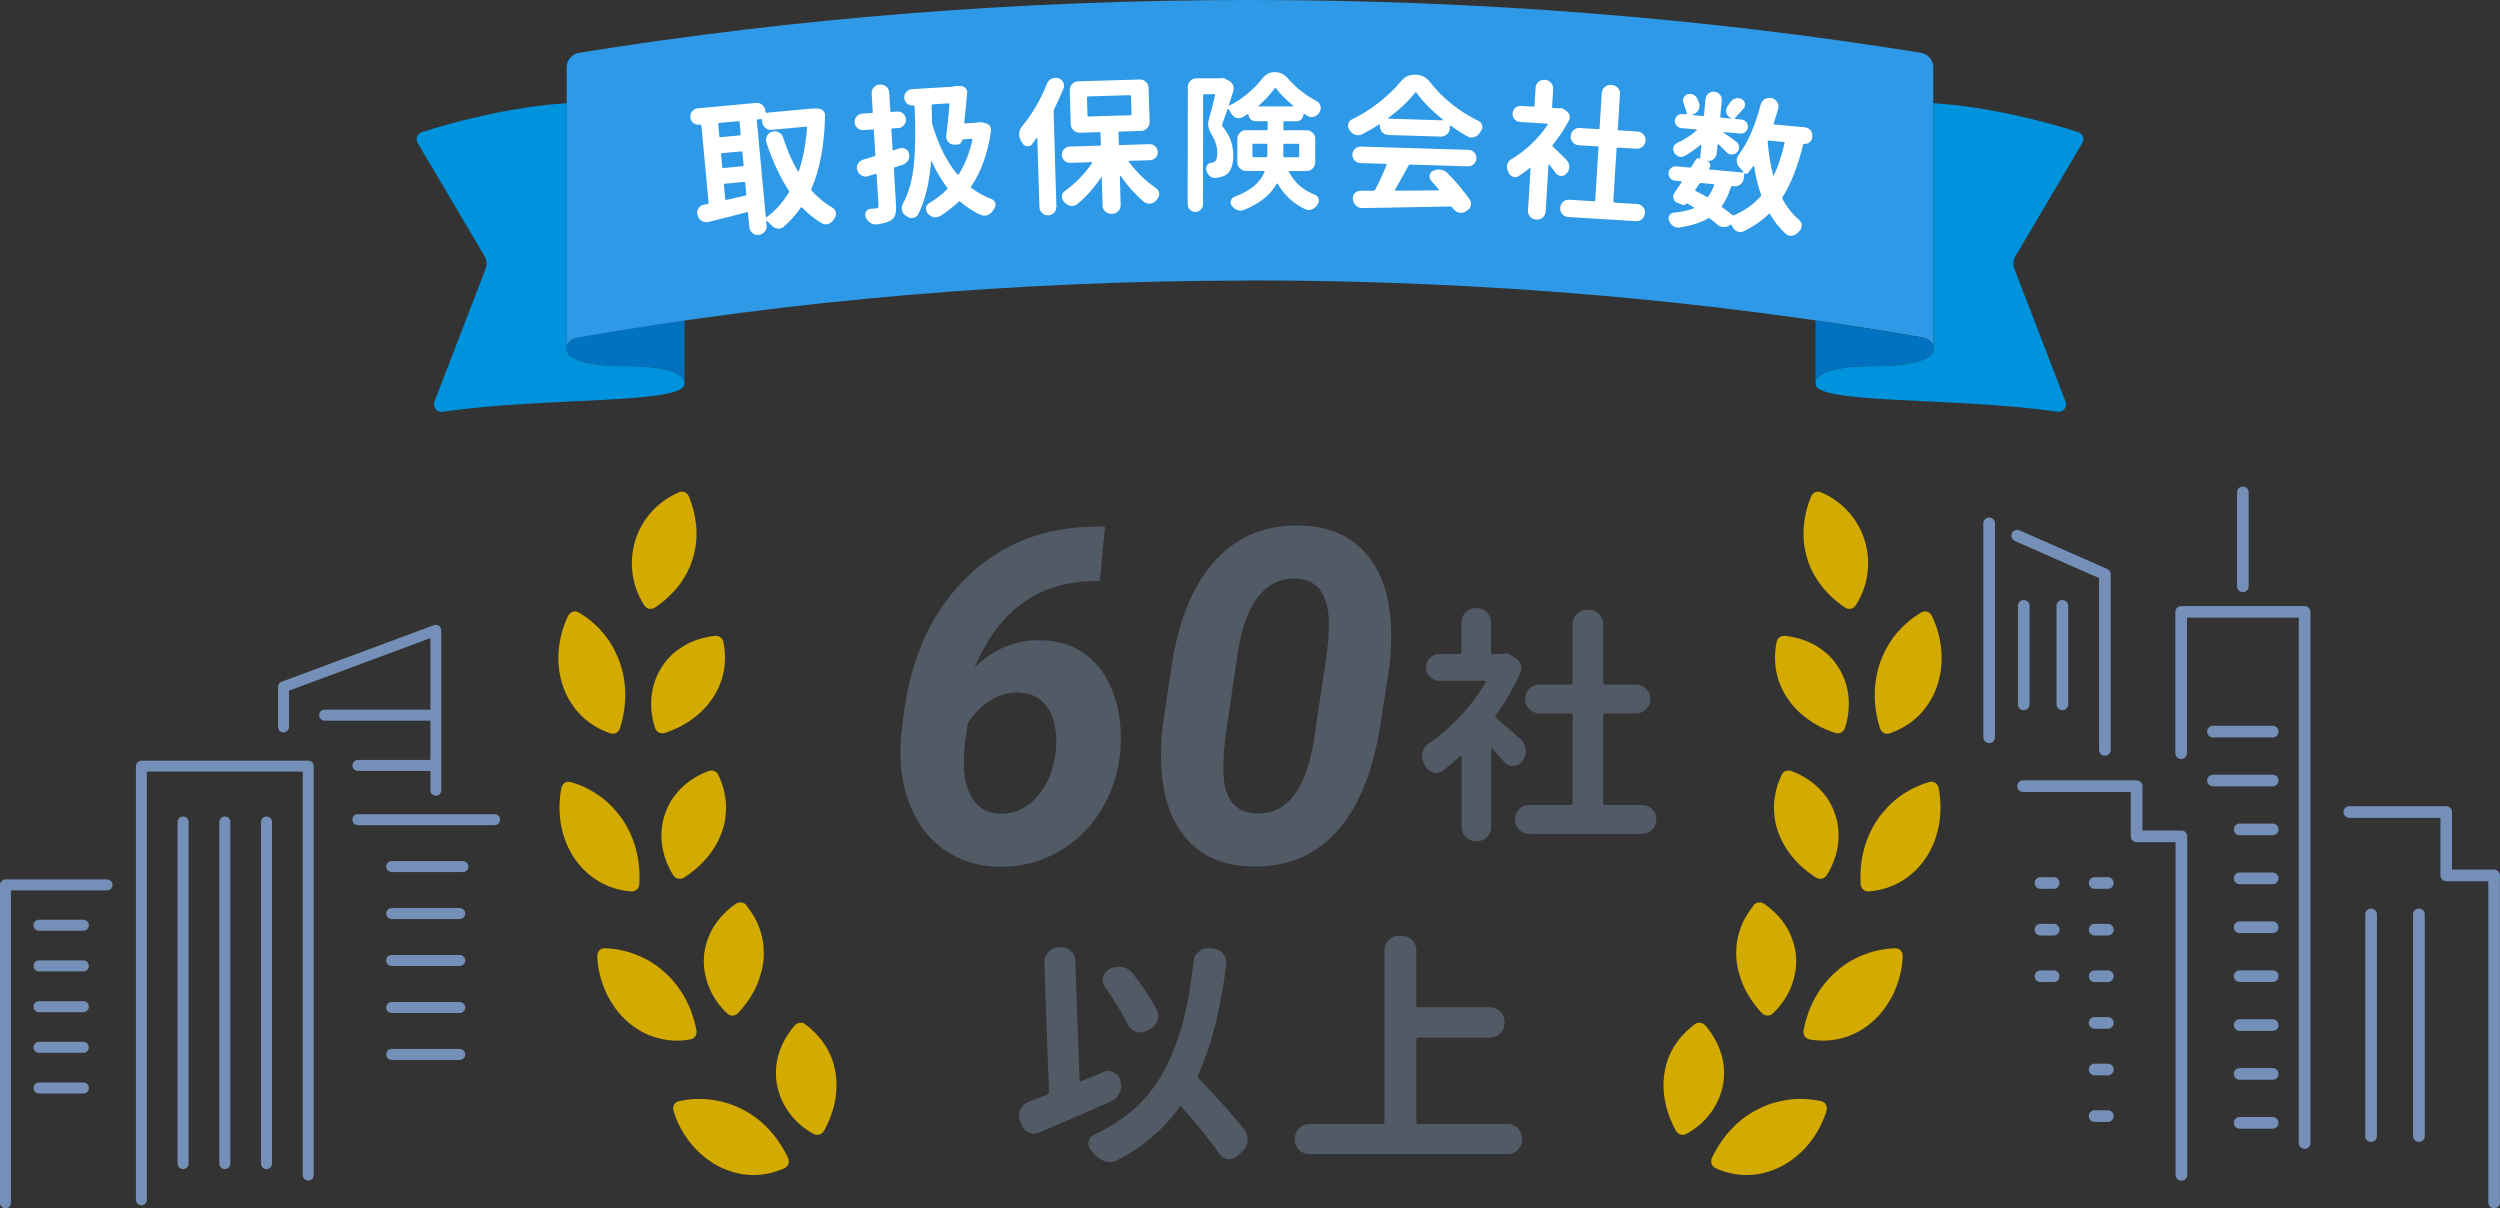 <?xml version="1.0" encoding="UTF-8"?><svg id="merit" xmlns="http://www.w3.org/2000/svg" width="300" height="145" viewBox="0 0 300 145"><rect x="0" y="0" width="300" height="145" fill="#333333" stroke="none"/><defs><style>.cls-1{fill:#0072bf;}.cls-2{fill:#fff;}.cls-3{fill:#2e99e6;}.cls-4{fill:#0093dd;}.cls-5{fill:#7590b8;}.cls-6{fill:#525a66;}.cls-7{fill:#d3aa00;}</style></defs><g><g><path class="cls-1" d="m82.14,45.81v-7.36c-4.24.61-8.43,1.28-12.58,2,0,0-.02,0-.03,0,0,0,0,0-.01,0-.86.14-1.51.48-1.51,1.36,0,0-.65,2.12,7.07,2.12,6.06,0,6.96,1.31,7.07,1.87Z"/><path class="cls-4" d="m82.14,45.81c-.11-.56-1.01-1.87-7.07-1.87-7.71,0-7.07-2.12-7.07-2.12V12.39c-6.26.36-13.25,2.13-17.39,3.47-.54.18-.78.81-.49,1.3l8.02,13.57c.28.47.32,1.04.13,1.55l-6.14,15.93c-.25.64.29,1.3.96,1.2,12.26-1.79,29.04-.87,29.04-3.35,0,0,.03-.1,0-.25Z"/><path class="cls-3" d="m150,33.65c28.03,0,55.06,2.38,80.44,6.8,0,0,.02,0,.03,0,0,0,0,0,.01,0,.86.14,1.51.48,1.51,1.35V8.09c0-.88-.64-1.62-1.5-1.76C204.6,2.16,177.56,0,150,0s-54.6,2.16-80.5,6.33c-.86.14-1.5.88-1.5,1.76v33.73c0-.87.65-1.21,1.51-1.35,0,0,0,0,.01,0,0,0,.02,0,.03,0,25.39-4.42,52.41-6.8,80.44-6.8Z"/><path class="cls-1" d="m217.86,45.81v-7.36c4.24.61,8.43,1.28,12.58,2,0,0,.02,0,.03,0,0,0,0,0,.01,0,.86.14,1.51.48,1.51,1.36,0,0,.65,2.12-7.07,2.12-6.06,0-6.96,1.31-7.07,1.87Z"/><path class="cls-4" d="m217.86,45.81c.11-.56,1.01-1.87,7.07-1.87,7.71,0,7.07-2.12,7.07-2.12V12.39c6.26.36,13.25,2.13,17.39,3.47.54.18.78.81.49,1.3l-8.02,13.57c-.28.47-.32,1.04-.13,1.55l6.14,15.93c.25.64-.29,1.3-.96,1.2-12.26-1.79-29.04-.87-29.04-3.35,0,0-.03-.1,0-.25Z"/></g><g><path class="cls-2" d="m96.88,13.07c.62-.06,1.09-.07,1.43-.03.2.04.37.14.5.29.12.13.19.28.2.44,0,.04,0,.07,0,.11-.08,3.5-.62,6.43-1.64,8.78-.04.09-.03.16.04.23.76.84,1.59,1.51,2.48,2.03.22.13.37.33.42.58,0,.03,0,.07,0,.1.02.21-.03.4-.16.58-.04.07-.08.14-.12.21-.17.24-.39.4-.66.48-.07.03-.14.05-.21.05-.19.02-.37-.03-.56-.14-.85-.5-1.63-1.12-2.34-1.87-.06-.06-.12-.06-.16.01-.59.84-1.28,1.61-2.06,2.29-.15.13-.33.21-.53.23-.07,0-.14,0-.21-.02-.29-.03-.53-.16-.72-.37-.2-.22-.38-.41-.56-.57-.03,0-.04-.01-.06,0-.02,0-.02.02-.02.05l.05.53c.03.29-.05.55-.24.76-.19.22-.42.34-.71.37-.29.03-.54-.05-.75-.23-.22-.18-.34-.42-.37-.71l-.16-1.7c0-.09-.06-.12-.15-.09-1.28.34-2.8.74-4.59,1.18l-.18.02c-.21.02-.41-.03-.61-.14-.25-.14-.41-.35-.5-.62l-.03-.1c-.02-.07-.03-.13-.04-.19-.02-.2.02-.39.12-.58.15-.24.37-.39.63-.45.17-.03.34-.06.49-.1.09-.02.13-.07.13-.15l-.86-9.26c0-.08-.06-.12-.15-.11h-.11c-.27.03-.51-.04-.72-.21-.21-.17-.33-.4-.35-.67-.03-.27.05-.52.22-.73.18-.21.4-.33.67-.35l6.98-.65c.29-.03.55.05.76.24.22.19.34.42.37.7v.11c.02.09.07.14.16.13l4.87-.45Zm-8.13,1.58c0-.08-.06-.12-.15-.11l-2.28.21c-.09,0-.14.05-.13.14l.13,1.44c0,.09.06.14.15.13l2.28-.21c.09,0,.14-.06.13-.15l-.13-1.44Zm-2.09,3.72c-.09,0-.14.05-.13.14l.14,1.52c0,.09.06.14.15.13l2.28-.21c.09,0,.14-.06.13-.15l-.14-1.52c0-.08-.06-.12-.15-.11l-2.28.21Zm.34,3.68c-.09,0-.14.06-.13.15l.16,1.7c0,.08.06.11.15.09.17-.04.52-.12,1.04-.24s.93-.21,1.2-.27c.09-.02.13-.08.13-.17l-.12-1.35c0-.09-.06-.14-.15-.13l-2.28.21Zm3.93-7.72c-.08,0-.12.05-.11.13l1.07,11.53s.02.04.04.06c.03.02.05.02.07,0,1.04-.74,1.92-1.73,2.66-2.95.05-.08.05-.15,0-.23-1.03-1.54-1.92-3.46-2.69-5.77-.02-.08-.03-.16-.04-.24-.02-.19.02-.37.11-.54.13-.26.33-.43.61-.52h.02c.08-.02.15-.03.22-.04.2-.02.38.02.56.12.26.13.43.33.52.61.49,1.53,1.08,2.88,1.77,4.06.01.02.04.03.06.03.03,0,.05-.02.06-.04.53-1.61.86-3.36.98-5.23.02-.08-.02-.12-.12-.11l-4.13.38c-.28.03-.53-.05-.75-.24-.22-.19-.35-.42-.38-.7l-.02-.24c0-.08-.05-.12-.13-.11l-.37.03Z"/><path class="cls-2" d="m107.98,17.8c.07-.03.14-.04.22-.05.16,0,.33.03.48.13.23.13.37.32.41.59.01.05.02.09.03.14.01.22-.04.44-.15.64-.14.24-.35.41-.62.51-.34.12-.67.22-.98.32-.08.03-.12.09-.11.18l.26,4.25c.03.54,0,.95-.09,1.25-.09.29-.28.53-.56.71-.38.22-.94.37-1.7.46-.01,0-.03,0-.05,0-.26.02-.5-.06-.73-.22-.23-.17-.41-.4-.52-.69-.03-.07-.04-.14-.05-.23,0-.14.03-.28.12-.41.13-.21.31-.32.54-.33h.02c.19-.01.4-.02.63-.04.12,0,.2-.04.24-.08.04-.05.06-.14.05-.27l-.23-3.72s-.02-.05-.05-.07c-.03-.02-.06-.03-.08-.01l-.88.28c-.08.03-.17.05-.26.05-.18.01-.35-.03-.52-.13-.25-.12-.42-.33-.51-.6l-.02-.03c-.03-.08-.04-.16-.05-.24-.01-.19.03-.37.13-.54.14-.24.34-.4.6-.48.45-.13.91-.27,1.38-.42.08-.03.12-.08.11-.17l-.18-2.93c0-.08-.05-.12-.15-.11l-1.11.07c-.27.02-.51-.07-.71-.25-.21-.18-.32-.41-.33-.68-.02-.27.06-.51.25-.72s.41-.32.68-.33l1.11-.07c.09,0,.14-.05.13-.13l-.13-2.19c-.02-.29.07-.54.25-.75.19-.21.43-.33.72-.34h.04c.28-.02.53.07.75.25s.33.43.35.72l.13,2.19c0,.08.05.12.13.12l.7-.04c.27-.02.51.07.71.25.21.18.31.41.33.68.02.27-.07.51-.25.72-.18.2-.41.32-.68.33l-.7.04c-.08,0-.12.05-.12.13l.15,2.4c0,.08.05.11.13.1.22-.07.47-.15.74-.24Zm9.34-3.1c.08-.02.16-.03.24-.03.13,0,.26,0,.39.03l.36.1c.2.05.36.15.48.32.08.12.12.26.13.4,0,.05,0,.1,0,.16-.37,2.66-1.16,4.9-2.38,6.7-.04.07-.03.14.05.19.73.54,1.52.98,2.39,1.32.23.08.38.24.45.48.01.06.02.12.03.17,0,.16-.03.32-.13.47-.05.09-.11.18-.18.27-.16.26-.38.43-.65.53-.1.04-.21.07-.31.07-.16,0-.33-.02-.5-.09-.9-.41-1.73-.95-2.47-1.59-.06-.06-.13-.05-.19.01-.67.64-1.41,1.21-2.22,1.72-.16.09-.32.14-.48.15-.1,0-.21,0-.32-.03-.27-.07-.51-.22-.71-.45-.1-.13-.16-.28-.18-.44-.02-.16,0-.31.07-.44.07-.14.18-.25.32-.35.78-.45,1.5-1,2.15-1.66.05-.06.06-.13,0-.19-.73-.95-1.35-2.02-1.87-3.2,0-.01,0-.02-.03-.02-.02,0-.03.01-.02.04-.22,2.62-.73,4.74-1.55,6.36-.13.24-.32.39-.59.44-.05.01-.09.02-.14.03-.22.01-.43-.05-.61-.19-.06-.03-.12-.07-.18-.11-.23-.15-.38-.36-.43-.64-.02-.06-.03-.12-.03-.19-.01-.2.03-.4.14-.59.7-1.29,1.14-2.88,1.32-4.77.18-1.89.21-4.19.08-6.89,0-.09-.05-.14-.15-.13h-.05c-.27.02-.51-.06-.71-.24s-.31-.41-.33-.68c-.02-.27.07-.51.25-.71.18-.2.41-.31.68-.33l4.84-.29s.05,0,.07-.02c.13-.04.26-.07.4-.08.07,0,.14,0,.21,0l.42.03c.2.02.37.11.51.25.1.13.16.28.17.43,0,.04,0,.07,0,.1-.08,1.01-.2,2.2-.35,3.56-.02.1.02.14.11.13l1.4-.09s.06,0,.09-.02Zm-3.39-2.17c0-.09-.03-.14-.11-.13l-1.89.12c-.09,0-.14.06-.13.15.02.49.04,1.16.05,2,0,.08,0,.17.03.26.75,2.51,1.75,4.51,3.01,6,.03.02.05.03.09.03.04,0,.06-.01.07-.04.76-1.22,1.3-2.6,1.63-4.13,0-.04-.01-.07-.03-.09-.02-.03-.05-.04-.08-.04l-1.02.06s-.07.03-.08.08c-.03.17-.1.3-.22.41-.12.11-.27.15-.43.14h-.41c-.27-.03-.49-.14-.65-.34-.13-.16-.2-.33-.21-.52,0-.06,0-.12,0-.18.17-1.42.3-2.68.39-3.77Z"/><path class="cls-2" d="m125.62,10.07c.11-.27.29-.48.54-.61.16-.08.32-.12.47-.12.11,0,.22.01.34.04h.02c.27.09.47.25.6.49.06.14.1.27.1.4,0,.12-.02.24-.08.37-.36.9-.74,1.74-1.14,2.51-.03.07-.05.15-.04.25l.34,11.39c0,.28-.08.52-.28.73-.19.21-.43.31-.71.32-.28,0-.53-.08-.73-.28s-.31-.43-.32-.71l-.25-8.26s-.01-.04-.04-.04c-.02,0-.04,0-.05.01-.2.28-.39.53-.56.76-.13.16-.3.24-.48.24-.04,0-.08,0-.12-.01-.24-.03-.42-.15-.54-.37-.06-.12-.13-.24-.21-.36-.11-.21-.17-.43-.18-.66,0-.06,0-.12,0-.18.03-.31.14-.57.33-.8,1.23-1.48,2.23-3.18,2.99-5.1Zm13.01,7.48c.19.19.29.41.3.68s-.08.5-.26.69-.41.3-.68.31l-2.49.07s-.06.01-.07.04c0,.02,0,.05.02.07.92,1.24,2,2.29,3.26,3.16.21.15.34.35.39.6,0,.04,0,.06,0,.09,0,.22-.06.42-.21.59-.04.06-.09.12-.13.18-.19.22-.42.35-.69.41-.06,0-.11,0-.16,0-.21,0-.41-.06-.6-.19-1.04-.86-1.99-1.92-2.86-3.17-.01-.01-.03-.01-.04,0-.02,0-.03.02-.03.03l.1,3.48c0,.29-.09.54-.29.75-.2.21-.44.31-.72.32h-.09c-.28.01-.53-.08-.74-.27-.21-.19-.32-.44-.33-.73l-.1-3.37s0-.04-.03-.04c-.02,0-.03,0-.04.01-.84,1.28-1.8,2.36-2.88,3.25-.18.13-.38.2-.57.21-.06,0-.12,0-.19-.01-.27-.04-.51-.17-.71-.38-.04-.05-.08-.09-.13-.14-.15-.16-.22-.34-.23-.56,0-.04,0-.07.01-.11.02-.26.13-.46.35-.61,1.27-.91,2.36-2.02,3.26-3.35.02-.02.03-.05,0-.07-.02-.02-.04-.03-.06-.03l-2.58.08c-.27,0-.5-.08-.69-.27s-.29-.41-.3-.68c0-.26.08-.49.26-.69.18-.2.41-.3.68-.31l3.6-.11c.09,0,.14-.05.14-.13l-.04-1.37c0-.08-.05-.12-.14-.12l-2.36.07c-.28,0-.53-.09-.74-.29-.21-.2-.32-.44-.33-.72l-.12-4.09c0-.29.09-.54.29-.75.2-.21.44-.31.72-.32l7.38-.22c.28,0,.53.08.74.28.21.19.32.44.33.73l.12,4.09c0,.28-.09.53-.29.74s-.44.32-.72.33l-2.6.08c-.08,0-.12.04-.12.13l.04,1.37c0,.08.04.12.13.12l3.55-.11c.27,0,.5.08.69.27Zm-8.07-5.97c-.08,0-.12.05-.12.14l.06,2.14c0,.08.04.12.13.12l5.03-.15c.08,0,.12-.04.12-.13l-.06-2.14c0-.09-.05-.14-.13-.14l-5.03.15Z"/><path class="cls-2" d="m157.82,19.49c0,.28-.1.52-.3.73s-.45.31-.74.31h-2.06s-.04,0-.06.03-.02.05,0,.07c.41.73.86,1.3,1.37,1.72.5.42,1.1.77,1.79,1.04.22.09.36.26.42.49.01.07.02.13.02.19,0,.16-.05.31-.14.44-.02.04-.04.06-.05.09-.18.26-.39.43-.65.53-.13.05-.25.07-.37.07-.14,0-.28-.03-.42-.09-1.43-.68-2.53-1.7-3.3-3.05-.01-.02-.03-.04-.06-.04s-.06.01-.08.04c-.76,1.36-2.08,2.4-3.94,3.14-.13.05-.26.07-.39.07-.13,0-.26-.02-.4-.07-.26-.11-.47-.28-.65-.51-.09-.13-.14-.26-.14-.4,0-.07.01-.14.04-.21.06-.22.2-.38.42-.46,1.9-.71,3.1-1.71,3.61-2.98,0-.03,0-.06,0-.09-.02-.02-.04-.04-.06-.04h-2.16c-.29,0-.54-.11-.74-.31-.2-.21-.3-.45-.3-.73v-2.81c0-.28.1-.52.3-.73.2-.2.45-.31.74-.31h2.46c.09,0,.14-.04.14-.12v-.84c0-.08-.04-.12-.14-.12h-1.34c-.22,0-.42-.08-.58-.25s-.25-.36-.24-.58c0-.01,0-.02-.03-.04s-.03-.01-.04,0c-.21.13-.42.26-.62.39-.15.08-.31.12-.47.12-.09,0-.19-.01-.3-.04-.26-.09-.46-.26-.6-.51-.12-.2-.23-.38-.35-.55-.01-.02-.03-.04-.05-.04s-.04.02-.05.05c-.29.83-.51,1.44-.65,1.83-.04.08-.02.16.04.23.87,1.07,1.3,2.23,1.29,3.5,0,1.15-.28,1.92-.83,2.3-.27.19-.62.31-1.04.37-.08.01-.16.02-.25.02-.04.01-.06.02-.09.02-.22,0-.43-.08-.62-.25-.2-.19-.33-.42-.4-.7-.01-.07-.02-.13-.02-.19,0-.14.04-.27.12-.4.13-.18.3-.27.53-.3.15-.02.27-.06.37-.12.21-.15.32-.49.32-1.02,0-.76-.23-1.51-.7-2.25-.27-.43-.4-.86-.4-1.27,0-.19.03-.38.09-.56.19-.66.44-1.62.74-2.88.02-.08,0-.12-.09-.12h-1.2c-.09,0-.14.04-.14.14l-.02,13.06c0,.26-.09.48-.27.66-.18.18-.4.27-.65.27s-.47-.09-.65-.27c-.18-.18-.27-.4-.27-.66l.02-14.06c0-.29.1-.54.3-.74s.45-.3.74-.3h2.9s.05,0,.07-.01c.18-.05.35-.02.51.07l.47.26c.21.13.36.31.44.53.04.12.07.24.07.37,0,.11-.01.21-.04.3-.15.47-.33,1.02-.53,1.67-.01.02,0,.04,0,.06s.04.02.06,0c.74-.35,1.46-.81,2.15-1.39.69-.58,1.29-1.18,1.78-1.82.41-.53.92-.79,1.53-.79s1.13.25,1.56.76c1.01,1.15,2.15,2.05,3.44,2.71.23.12.39.31.46.56.04.09.05.19.05.28,0,.15-.05.3-.14.44-.01.04-.02.06-.04.09-.14.26-.35.43-.62.51-.11.04-.21.05-.3.05-.16,0-.33-.05-.49-.14-.13-.08-.26-.16-.4-.25-.01-.01-.03-.01-.05,0-.03,0-.04.02-.04.04,0,.23-.08.43-.24.6-.16.16-.36.25-.59.25h-1.44c-.09,0-.14.04-.14.12v.84c0,.08.04.12.14.12h2.64c.29,0,.54.11.74.31.2.21.3.45.3.73v2.81Zm-7.53-.75c0,.08.05.12.14.12h1.49c.09,0,.14-.04.14-.12.01-.08.02-.2.02-.35v-1c0-.09-.04-.14-.14-.14h-1.51c-.09,0-.14.04-.14.14v1.35Zm.73-6.06s-.03.04-.02.06.02.03.04.03h4.1s.04,0,.04-.02,0-.04,0-.06c-.85-.7-1.54-1.41-2.07-2.11-.01-.02-.04-.04-.07-.04s-.06.01-.07.04c-.5.71-1.15,1.42-1.94,2.11Zm4.88,4.72c0-.09-.05-.14-.14-.14h-1.62c-.09,0-.14.04-.14.14v1.05s0,.3,0,.3c0,.08.05.12.14.12h1.62c.09,0,.14-.04.14-.12v-1.35Z"/><path class="cls-2" d="m166.59,16.19c-.28,0-.52-.12-.72-.32-.2-.21-.29-.45-.29-.75v-.14s0-.04-.03-.05-.05-.01-.07,0c-.64.43-1.33.82-2.04,1.19-.17.08-.33.11-.5.11-.09,0-.19-.02-.3-.06-.28-.09-.5-.26-.65-.49-.02-.04-.04-.08-.07-.12-.11-.16-.17-.32-.16-.5,0-.06.01-.12.04-.19.05-.26.2-.44.44-.55,1.14-.55,2.23-1.23,3.26-2.05,1.03-.81,1.9-1.65,2.61-2.51.46-.55,1.02-.81,1.66-.79h.16c.67.02,1.22.31,1.66.86.77,1,1.66,1.9,2.68,2.7,1.02.81,2.08,1.47,3.19,2,.22.1.35.27.4.52.02.07.03.14.03.21,0,.16-.06.31-.17.45-.06.09-.12.18-.18.28-.17.24-.4.4-.68.47-.11.03-.21.05-.32.04-.16,0-.33-.06-.49-.16-.68-.38-1.33-.8-1.95-1.26-.02-.02-.05-.03-.07-.01-.02.02-.04.04-.04.06v.25c-.02.29-.13.54-.34.73s-.46.28-.74.28l-6.34-.19Zm-3.34,3.38c-.27,0-.5-.11-.69-.31s-.28-.44-.27-.71c0-.27.11-.51.31-.69s.43-.28.7-.27l12.91.39c.27,0,.5.11.69.31s.28.44.27.71c0,.28-.11.51-.31.69s-.43.28-.7.27l-6.94-.21c-.09,0-.16.04-.2.12-.38.72-.93,1.68-1.62,2.9-.02.02-.03.05-.01.07.02.02.04.04.08.04,1.17,0,2.89-.01,5.15-.04.02,0,.04-.01.05-.03.01-.02,0-.05-.02-.07-.29-.36-.59-.7-.9-1.03-.14-.16-.2-.33-.2-.53,0-.05,0-.09,0-.12.04-.26.18-.44.4-.55l.05-.02c.23-.11.46-.16.69-.15.07,0,.13.01.19.02.32.04.58.18.8.39,1.05,1.06,1.93,2.12,2.66,3.16.12.17.18.35.18.55,0,.07,0,.14-.02.21-.08.27-.24.47-.49.62l-.21.13c-.17.09-.35.13-.53.12-.08,0-.17-.02-.26-.04-.27-.08-.48-.24-.64-.48-.02-.04-.05-.08-.08-.13-.06-.07-.12-.11-.21-.11-1.55.03-5.07.1-10.57.19-.02,0-.05,0-.07,0-.27,0-.51-.1-.71-.29-.22-.19-.34-.44-.37-.73l-.02-.04s0-.09,0-.14c0-.22.08-.42.23-.59.2-.21.43-.3.7-.29h1.55c.09-.01.16-.05.2-.12.52-1,.98-2,1.36-2.98.01-.02.01-.05,0-.08-.02-.03-.04-.04-.08-.05l-3.06-.09Zm3.35-5.42s-.02.03-.01.05c0,.02.02.04.04.04l6.48.2s.04-.01.04-.03c0-.02,0-.04,0-.05-1.36-1.1-2.42-2.18-3.19-3.25-.04-.06-.09-.06-.14.01-.82,1.04-1.89,2.05-3.22,3.03Z"/><path class="cls-2" d="m187.99,19.21c.2.21.31.47.32.76,0,.05,0,.09,0,.12-.01.25-.11.47-.27.67l-.06.07c-.17.2-.38.29-.65.28h-.02c-.25-.02-.45-.12-.6-.32-.26-.34-.53-.69-.8-1.04-.02-.02-.04-.03-.06-.02-.02.01-.03.03-.03.05l-.34,5.6c-.02.29-.14.53-.35.72s-.46.27-.75.25h-.05c-.29-.02-.53-.14-.72-.35-.19-.21-.27-.46-.25-.75l.31-5.04s0-.04-.03-.05c-.02-.01-.05,0-.07.01-.44.36-.89.68-1.34.97-.15.1-.3.14-.45.13-.08,0-.16-.03-.24-.07-.25-.1-.43-.27-.53-.53-.02-.06-.04-.12-.08-.18-.07-.17-.1-.34-.09-.52,0-.08.02-.17.05-.28.09-.26.25-.47.5-.6.83-.49,1.62-1.09,2.38-1.81.76-.72,1.41-1.49,1.96-2.33.03-.02.03-.04.01-.07-.02-.02-.04-.04-.06-.04l-3.26-.2c-.27-.02-.49-.12-.67-.32-.18-.2-.26-.43-.24-.7.02-.27.12-.49.32-.67.2-.18.43-.26.7-.24l1.46.09c.09,0,.14-.03.15-.11l.13-2.14c.02-.29.13-.53.34-.72.21-.19.46-.27.75-.25h.05c.28.02.52.13.71.35.19.21.28.46.26.76l-.13,2.14c0,.08.03.13.12.13l.63.04s.06,0,.09,0c.07-.02.14-.03.2-.02.15,0,.29.07.43.17l.29.21c.17.13.28.29.34.48.02.1.02.18.02.27,0,.1-.04.21-.09.33-.55,1.05-1.2,2.03-1.96,2.96-.05.07-.04.13.02.19.46.43,1.01.97,1.66,1.62Zm5.65,4.96c0,.09.04.14.13.15l2.65.16c.29.02.53.13.72.34.19.21.27.46.25.75-.02.29-.13.53-.34.72-.21.19-.46.27-.76.25l-8.09-.5c-.29-.02-.53-.13-.72-.34-.19-.21-.27-.46-.25-.76.02-.29.13-.53.34-.72.21-.19.46-.27.75-.25l2.98.18c.08,0,.13-.04.13-.13l.39-6.32c0-.08-.03-.13-.12-.13l-2.25-.14c-.29-.02-.53-.14-.72-.35-.19-.22-.27-.47-.25-.75s.13-.52.34-.71c.21-.19.46-.28.76-.26l2.24.14c.08,0,.13-.03.13-.12l.26-4.21c.02-.29.13-.53.35-.72s.46-.27.75-.25h.12c.29.03.53.14.72.35.19.21.27.46.25.75l-.26,4.21c0,.08.04.13.13.13l2.23.14c.28.02.52.13.71.35s.28.47.26.75-.13.52-.35.71c-.22.19-.47.28-.75.26l-2.23-.14c-.09,0-.14.03-.15.11l-.39,6.32Z"/><path class="cls-2" d="m217.48,16.45c-.02.25-.13.45-.32.61s-.41.23-.65.2c-.07,0-.11.02-.13.09-.63,2.6-1.46,4.7-2.47,6.28-.05.08-.06.15-.02.23.55,1.02,1.22,1.86,2.01,2.53.2.17.3.39.31.65,0,.04.01.08,0,.12-.02.2-.11.38-.26.54-.06.06-.13.13-.21.21-.2.22-.43.34-.71.38-.07,0-.14,0-.21,0-.2-.02-.37-.09-.53-.23-.74-.67-1.37-1.46-1.88-2.36-.05-.08-.11-.08-.16-.01-.87.83-1.87,1.52-3.02,2.08-.16.07-.32.09-.48.08-.09,0-.19-.04-.29-.08-.25-.11-.44-.29-.57-.55-.04-.07-.07-.14-.1-.2-.04-.09-.1-.1-.17-.03-.22.18-.47.27-.77.26-.02,0-.05,0-.07,0-.27-.03-.5-.12-.7-.29-.27-.25-.57-.49-.89-.74-.06-.05-.13-.06-.21-.02-.87.51-2.03.88-3.47,1.11-.08,0-.17,0-.25,0-.17-.02-.34-.08-.49-.19-.22-.16-.38-.38-.49-.65-.04-.11-.05-.22-.04-.33.01-.11.04-.21.09-.29.05-.08.12-.16.21-.22.09-.06.19-.1.31-.11.95-.09,1.74-.26,2.38-.52.03,0,.04-.03.04-.06,0-.03,0-.05-.03-.06-.24-.16-.51-.32-.8-.48-.03-.01-.06-.01-.07.01-.11.14-.23.21-.37.2-.05,0-.1-.02-.15-.05l-.58-.23c-.24-.09-.39-.26-.45-.5-.03-.1-.04-.19-.03-.29.01-.14.06-.27.14-.38.26-.39.55-.81.86-1.28.01-.02.01-.05,0-.08-.01-.03-.03-.05-.06-.05l-.72-.07c-.23-.02-.43-.12-.58-.3s-.22-.39-.2-.63c.02-.24.12-.44.31-.59.18-.15.39-.22.63-.2l1.61.15c.08,0,.15-.03.2-.1.02-.03.08-.15.2-.34.12-.19.21-.34.26-.44.11-.17.25-.24.41-.23.04,0,.07.01.12.03.03.02.05,0,.05-.03l.14-1.54s0-.04-.03-.06c-.02-.01-.04-.02-.07,0-.62.51-1.26.95-1.92,1.32-.16.09-.32.13-.49.11-.07,0-.14-.02-.22-.06-.24-.09-.42-.25-.55-.48-.08-.15-.11-.3-.1-.47,0-.06.02-.12.03-.17.08-.23.22-.39.43-.49.87-.39,1.67-.9,2.38-1.53.01-.01.01-.03,0-.05,0-.02-.03-.04-.05-.04l-1.82-.17c-.23-.02-.42-.12-.57-.3s-.21-.38-.19-.62.12-.42.3-.57c.18-.15.38-.21.62-.19l.38.04s.07,0,.09-.04c.03-.03.04-.06.03-.09-.07-.35-.21-.77-.4-1.25-.05-.12-.06-.24-.05-.36,0-.08.03-.17.08-.26.09-.2.24-.34.46-.42.12-.04.25-.05.39-.03.09,0,.19.04.29.08.23.09.39.25.48.47.09.18.17.37.23.57.05.13.06.27.05.4-.01.13-.05.27-.12.4-.14.25-.36.42-.65.52l-.09.03s-.02,0-.01.03.01.03.02.03l1.24.12c.09,0,.14-.03.15-.13l.18-1.91c.03-.27.14-.49.34-.66.2-.17.44-.24.72-.22.27.03.5.14.67.34.17.2.24.44.22.71l-.18,1.91c0,.09.03.14.13.15l1.15.11s.02,0,.02-.02c0-.02,0-.03-.01-.03l-.1-.06c-.25-.14-.4-.34-.46-.61-.03-.11-.03-.21-.03-.3.02-.15.07-.3.17-.44.11-.15.22-.32.33-.48.14-.23.34-.39.61-.46.12-.05.25-.07.38-.05.13.01.25.05.36.1.22.12.36.29.41.53.02.08.02.16.01.23-.01.15-.08.29-.2.42-.38.42-.71.79-1,1.11-.01.02-.02.05,0,.07s.03.04.05.04l.73.07c.23.02.42.12.57.3s.21.38.19.62c-.02.23-.12.42-.3.57-.18.15-.38.21-.62.19l-1.98-.18s-.02,0-.03.02,0,.03,0,.04c.52.35,1.04.72,1.54,1.1.21.15.32.35.33.6,0,.06,0,.11,0,.16-.02.19-.09.35-.22.49-.17.18-.38.28-.63.28-.03,0-.07,0-.1,0-.21-.02-.39-.11-.54-.26-.29-.3-.61-.62-.97-.97-.02-.01-.04-.02-.07,0-.03,0-.04.03-.04.05l-.1,1.03c-.03.28-.15.51-.36.69-.22.18-.46.26-.75.23h-.04s-.02,0-.02,0,0,0,.02.01c.16.05.27.16.34.32.07.17.05.33-.04.48l-.08.13s-.02.03,0,.05c0,.02.03.04.05.04l4.03.37s.04,0,.06-.03c.01-.02.02-.04,0-.05-.16-.18-.33-.37-.51-.56-.19-.21-.29-.45-.3-.73,0-.06,0-.11,0-.16.02-.22.1-.42.23-.6,1.07-1.41,1.95-3.41,2.64-6.02.07-.28.23-.49.46-.65.21-.12.43-.17.65-.15h.14s.1.04.1.04c.28.06.49.22.64.47.11.19.16.39.14.6,0,.06-.02.12-.03.17-.16.59-.34,1.18-.54,1.77-.03.08,0,.12.08.13l3.66.34c.27.02.49.14.67.35.17.21.25.45.22.72v.1Zm-13.36,5.52c-.08,0-.15.03-.21.1l-.45.68c-.05.08-.04.14.04.18.52.26.95.49,1.3.69.08.05.14.04.18-.04.28-.39.52-.83.71-1.33.02-.03.02-.07,0-.1-.01-.03-.04-.05-.07-.05l-1.49-.14Zm5.12-.56c-.03.29-.15.53-.38.71-.22.18-.47.26-.75.23l-.25-.02c-.08,0-.13.03-.15.13-.28.89-.64,1.64-1.07,2.23-.05.07-.05.13.02.18.5.35.9.66,1.2.92.07.05.13.07.21.04,1.29-.55,2.36-1.31,3.21-2.26.05-.07.07-.14.04-.23-.36-.99-.63-2.12-.83-3.4,0-.02,0-.04-.03-.04-.02,0-.04,0-.05.01-.19.28-.41.56-.66.86-.05.07-.12.1-.2.1-.08,0-.15-.03-.2-.1,0-.01-.02-.02-.03-.01,0,0,0,.01,0,.03l-.06.63Zm4.91-4.24c.02-.08-.02-.12-.11-.13l-1.79-.17c-.09,0-.14.03-.13.11.12,1.48.34,2.83.66,4.05,0,.02.02.04.04.04.02,0,.03,0,.05-.03.52-1.11.94-2.4,1.28-3.87Z"/></g></g><g><path class="cls-6" d="m132.59,63.18l-.6,6.54-1.5.03c-6.25.33-10.76,3.77-13.54,10.34,2.28-2.24,4.95-3.33,8.01-3.25,2.15.04,3.97.64,5.46,1.8,1.49,1.17,2.57,2.76,3.27,4.79s.94,4.26.74,6.7c-.22,2.61-1,4.99-2.34,7.15s-3.09,3.84-5.26,5.03-4.51,1.76-7.03,1.71c-2.61-.07-4.84-.81-6.71-2.2s-3.23-3.3-4.09-5.73c-.86-2.42-1.14-5.07-.85-7.93l.3-2.46c.86-6.85,3.37-12.32,7.53-16.39s9.36-6.11,15.57-6.11h1.04Zm-10.25,19.93c-1.33-.04-2.53.29-3.58.99s-1.93,1.58-2.62,2.66l-.36,2.47c-.09.82-.13,1.72-.11,2.68.04,1.72.43,3.1,1.18,4.14s1.8,1.57,3.17,1.59c1.35.05,2.58-.38,3.69-1.31,1.11-.93,1.93-2.18,2.46-3.75.53-1.57.7-3.17.52-4.79-.16-1.42-.62-2.55-1.38-3.38s-1.75-1.26-2.97-1.27Z"/><path class="cls-6" d="m150.2,103.97c-3.45-.07-6.11-1.24-7.98-3.5-1.88-2.26-2.84-5.41-2.9-9.46-.02-1.35.05-2.7.22-4.05l1.12-7.46c.89-5.43,2.65-9.55,5.28-12.36,2.62-2.81,5.99-4.17,10.09-4.07,3.45.07,6.11,1.24,8,3.49,1.89,2.25,2.86,5.39,2.91,9.42.02,1.37-.05,2.73-.22,4.07l-1.15,7.41c-.91,5.47-2.67,9.61-5.26,12.43s-5.96,4.18-10.1,4.09Zm9.27-28.91c0-3.62-1.28-5.49-3.83-5.62-3.68-.16-6.03,2.64-7.03,8.41l-1.37,9.22c-.29,1.93-.44,3.53-.44,4.8-.09,3.69,1.18,5.6,3.8,5.73,3.7.24,6.05-2.65,7.05-8.65l1.45-9.72c.24-1.58.36-2.97.36-4.18Z"/><path class="cls-6" d="m182.48,88.69c.35.33.56.74.62,1.23v.21c0,.41-.13.79-.38,1.14l-.09.12c-.25.35-.61.53-1.05.53h-.03c-.41,0-.75-.16-1.03-.47-.47-.55-.95-1.09-1.44-1.64-.04-.04-.07-.05-.1-.03-.03.02-.04.05-.04.09v9.35c0,.49-.17.9-.51,1.23-.34.33-.75.5-1.21.5h-.09c-.49,0-.9-.17-1.23-.5-.33-.33-.5-.74-.5-1.23v-8.41s-.02-.07-.06-.09c-.04-.02-.08,0-.12.03-.7.64-1.42,1.23-2.14,1.76-.23.18-.48.26-.73.26-.14,0-.27-.03-.41-.09-.43-.14-.74-.41-.94-.82-.04-.1-.09-.19-.15-.29-.14-.27-.21-.56-.21-.85,0-.14.02-.29.06-.47.12-.45.37-.8.76-1.05,1.33-.9,2.59-1.98,3.78-3.25,1.19-1.27,2.2-2.63,3.02-4.07.04-.04.04-.08.01-.12-.03-.04-.06-.06-.1-.06h-5.45c-.45,0-.83-.16-1.14-.47-.31-.31-.47-.69-.47-1.14s.16-.83.47-1.14c.31-.31.69-.47,1.14-.47h2.43c.16,0,.23-.07.23-.21v-3.57c0-.49.17-.9.5-1.23.33-.33.74-.5,1.23-.5h.09c.47,0,.87.17,1.21.5.34.33.51.74.51,1.23v3.57c0,.14.07.21.21.21h1.2c.12-.04.22-.06.32-.06.25,0,.5.08.73.23l.5.32c.29.2.5.45.62.76.04.16.06.3.06.44,0,.18-.04.36-.12.56-.8,1.8-1.79,3.51-2.96,5.13-.08.12-.06.22.06.32.8.66,1.78,1.5,2.93,2.52Zm9.9,7.68c0,.16.08.23.23.23h4.42c.49,0,.9.17,1.23.5.33.33.5.74.5,1.23s-.17.9-.5,1.23c-.33.33-.74.5-1.23.5h-13.51c-.49,0-.9-.17-1.23-.5-.33-.33-.5-.74-.5-1.23s.17-.9.5-1.23c.33-.33.74-.5,1.23-.5h4.98c.14,0,.21-.08.21-.23v-10.55c0-.14-.07-.21-.21-.21h-3.75c-.49,0-.9-.17-1.23-.51-.33-.34-.5-.75-.5-1.22s.17-.87.5-1.22c.33-.34.74-.51,1.23-.51h3.75c.14,0,.21-.07.21-.21v-7.03c0-.49.17-.9.51-1.23.34-.33.75-.5,1.22-.5h.21c.49,0,.9.17,1.23.5.33.33.5.74.5,1.23v7.03c0,.14.08.21.23.21h3.72c.47,0,.87.17,1.21.51.34.34.51.75.51,1.22s-.17.87-.51,1.22c-.34.34-.75.51-1.21.51h-3.72c-.16,0-.23.07-.23.21v10.55Z"/><path class="cls-6" d="m132.46,128.63c.18-.08.36-.12.56-.12.23,0,.46.06.67.18.39.2.64.52.76.97l.03.15c.04.16.06.31.06.47,0,.33-.08.64-.23.94-.21.45-.56.77-1.03.97-2.68,1.19-5.55,2.43-8.61,3.72-.2.08-.4.12-.62.12s-.43-.05-.64-.15c-.43-.2-.71-.52-.85-.97l-.18-.5c-.06-.2-.09-.38-.09-.56,0-.27.07-.54.21-.79.21-.43.55-.72,1-.88.74-.27,1.46-.55,2.17-.82.14-.06.21-.16.21-.29l-.56-15.59c0-.47.16-.88.48-1.23s.72-.54,1.19-.56l.26-.03h.09c.45,0,.84.16,1.17.47.35.33.53.73.53,1.2l.5,14.3s.02.07.06.1.09.03.15.01c.94-.39,1.85-.76,2.72-1.11Zm16.88,6.91c.25.35.38.73.38,1.14v.21c-.04.49-.24.91-.62,1.26l-.59.56c-.27.25-.59.38-.94.38h-.18c-.45-.06-.8-.27-1.05-.64-1.02-1.45-2.52-3.31-4.51-5.6-.1-.12-.2-.12-.29,0-1.88,2.64-4.36,4.76-7.44,6.36-.29.16-.6.23-.91.23-.16,0-.31-.02-.47-.06-.49-.12-.91-.37-1.26-.76-.16-.2-.33-.39-.53-.59-.21-.23-.32-.5-.32-.79,0-.08,0-.16.03-.23.08-.41.29-.69.64-.85,1.95-.9,3.63-1.99,5.02-3.27s2.55-2.8,3.47-4.56,1.65-3.67,2.2-5.74c.55-2.07.97-4.48,1.26-7.24.06-.49.27-.88.64-1.17.31-.27.67-.41,1.08-.41h.18l.47.06c.49.04.88.24,1.17.62.25.31.38.65.38,1.03v.23c-.68,5.49-1.82,9.93-3.4,13.33-.06.14-.04.25.06.35,1.11,1.15,2.14,2.25,3.08,3.3s1.75,2,2.43,2.86Zm-10.55-14.44c.14.27.21.54.21.79,0,.18-.03.36-.09.56-.16.45-.45.79-.88,1.03l-.47.23c-.23.12-.47.18-.7.18-.2,0-.38-.03-.56-.09-.43-.16-.75-.44-.97-.85-.72-1.46-1.63-2.96-2.72-4.48-.2-.27-.29-.56-.29-.85,0-.12.02-.23.06-.35.1-.43.34-.75.73-.97l.15-.06c.31-.16.64-.23,1-.23.14,0,.28.01.44.03.51.12.92.37,1.23.76,1.09,1.41,2.05,2.84,2.87,4.31Z"/><path class="cls-6" d="m169.97,134.67c0,.14.07.21.21.21h10.75c.47,0,.87.17,1.21.51s.51.75.51,1.22v.15c0,.47-.17.87-.51,1.22s-.75.51-1.21.51h-23.82c-.47,0-.88-.17-1.22-.51s-.51-.75-.51-1.22v-.15c0-.47.17-.87.51-1.22s.75-.51,1.22-.51h8.79c.16,0,.23-.07.23-.21v-20.65c0-.47.17-.87.5-1.22.33-.34.74-.51,1.23-.51h.38c.47,0,.87.17,1.21.51.34.34.51.75.51,1.22v6.62c0,.16.07.23.21.23h8.64c.49,0,.9.17,1.23.5.33.33.5.74.5,1.23v.18c0,.47-.17.87-.5,1.22-.33.34-.74.51-1.23.51h-8.64c-.14,0-.21.07-.21.21v9.96Z"/></g><g><path class="cls-7" d="m81.45,59.08c-2.6,1.13-4.46,3.29-5.23,5.81-.75,2.52-.46,5.35,1.09,7.75.29.45.84.56,1.29.26.59-.39,1.12-.81,1.59-1.26.48-.45.92-.92,1.3-1.42.19-.25.36-.5.52-.76.16-.26.32-.52.46-.79.28-.53.5-1.09.67-1.66.7-2.28.59-4.81-.47-7.43-.21-.5-.73-.72-1.22-.5Z"/><g><path class="cls-7" d="m68.14,73.96c-1.35,2.9-1.47,6.05-.5,8.61.22.64.54,1.25.91,1.81.36.56.78,1.08,1.25,1.54.95.93,2.12,1.63,3.44,2.08.5.17,1.01-.11,1.17-.64.87-2.8.8-5.49-.04-7.9-.44-1.21-1.05-2.34-1.88-3.36-.84-1.02-1.85-1.91-3.07-2.62-.46-.27-1.01-.06-1.28.48Z"/><path class="cls-7" d="m86.81,77.04c.49,2.48.01,4.7-1.19,6.59-.32.47-.65.92-1.05,1.35-.4.43-.84.82-1.34,1.19-.98.74-2.12,1.35-3.45,1.78-.5.16-1.01-.09-1.17-.59-.87-2.65-.5-5.35.84-7.37.64-1.02,1.56-1.86,2.62-2.49,1.05-.63,2.31-1.03,3.68-1.19.52-.06.98.26,1.06.73Z"/></g><g><path class="cls-7" d="m67.35,94.63c-.58,3.14.07,6.21,1.64,8.45,1.56,2.26,3.95,3.68,6.76,3.89.53.04.95-.35.97-.91.17-2.93-.57-5.52-1.97-7.65-.35-.53-.77-1.03-1.21-1.5-.44-.47-.92-.9-1.45-1.29-.53-.39-1.1-.74-1.71-1.04-.6-.3-1.24-.55-1.92-.74-.52-.15-1,.19-1.12.79Z"/><path class="cls-7" d="m86.2,92.98c.26.57.49,1.14.63,1.71.07.28.13.57.17.85.05.28.09.56.11.84.04.56,0,1.12-.06,1.67-.06.55-.19,1.09-.37,1.63-.71,2.13-2.27,4.15-4.6,5.63-.45.28-1,.16-1.29-.28-1.48-2.36-1.79-5.07-.99-7.36.2-.57.44-1.12.77-1.63.33-.51.71-.99,1.15-1.43.44-.44.92-.83,1.47-1.18.55-.35,1.15-.65,1.8-.89.49-.19,1.01,0,1.21.44Z"/></g><g><path class="cls-7" d="m71.67,114.82c.07,1.6.51,3.09,1.12,4.43.33.66.71,1.28,1.13,1.85.21.28.43.56.67.81.24.25.49.49.75.72.52.45,1.07.84,1.65,1.16.58.32,1.21.57,1.85.75,1.28.36,2.61.44,4.01.19.53-.1.82-.57.72-1.12-.57-2.88-1.89-5.22-3.81-6.93-.94-.86-2.03-1.56-3.26-2.05-1.2-.5-2.53-.8-3.94-.84-.54-.01-.92.43-.88,1.03Z"/><path class="cls-7" d="m89.54,108.62c.78.99,1.38,2,1.7,3.08.18.53.3,1.07.36,1.62.03.28.04.55.05.83.01.28,0,.55-.01.83-.04.56-.14,1.12-.29,1.69-.15.57-.34,1.12-.59,1.68-.5,1.11-1.25,2.22-2.19,3.22-.36.38-.94.41-1.31.04-2.03-1.91-2.96-4.48-2.78-6.88.1-1.21.49-2.38,1.11-3.44.65-1.07,1.55-2.02,2.68-2.81.43-.3.98-.24,1.29.13Z"/></g><g><path class="cls-7" d="m80.84,133.36c.95,3.07,3.06,5.41,5.49,6.65.62.3,1.25.54,1.9.71.32.08.65.15.97.2.33.04.66.07,1,.08,1.33.03,2.66-.24,3.93-.81.48-.22.66-.77.43-1.27-1.28-2.63-3.12-4.59-5.41-5.76-.56-.3-1.15-.55-1.77-.75-.62-.19-1.25-.34-1.9-.43-1.29-.19-2.66-.14-4.04.17-.53.12-.78.64-.6,1.22Z"/><path class="cls-7" d="m96.62,122.91c2.01,1.51,3.23,3.42,3.61,5.65.1.55.15,1.12.15,1.7,0,.29-.02.59-.05.89-.02.29-.06.59-.12.89-.21,1.2-.65,2.44-1.33,3.66-.26.46-.8.62-1.26.36-2.46-1.33-3.98-3.61-4.4-5.98-.1-.6-.13-1.21-.09-1.81.03-.6.13-1.2.32-1.8.36-1.19.99-2.33,1.88-3.38.34-.4.89-.48,1.28-.2Z"/></g></g><g><path class="cls-7" d="m218.55,59.08c2.6,1.13,4.46,3.29,5.23,5.81.75,2.52.46,5.35-1.09,7.75-.29.45-.84.56-1.29.26-.59-.39-1.12-.81-1.59-1.26-.48-.45-.92-.92-1.3-1.42-.19-.25-.36-.5-.52-.76-.16-.26-.32-.52-.46-.79-.28-.53-.5-1.09-.67-1.66-.7-2.28-.59-4.81.47-7.43.21-.5.73-.72,1.22-.5Z"/><g><path class="cls-7" d="m231.86,73.96c1.35,2.9,1.47,6.05.5,8.61-.22.64-.54,1.25-.91,1.81-.36.56-.78,1.08-1.25,1.54-.95.93-2.12,1.63-3.44,2.08-.5.17-1.01-.11-1.17-.64-.87-2.8-.8-5.49.04-7.9.44-1.21,1.05-2.34,1.88-3.36.84-1.02,1.85-1.91,3.07-2.62.46-.27,1.01-.06,1.28.48Z"/><path class="cls-7" d="m213.19,77.04c-.49,2.48-.01,4.7,1.19,6.59.32.47.65.92,1.05,1.35.4.43.84.82,1.34,1.19.98.74,2.12,1.35,3.45,1.78.5.16,1.01-.09,1.17-.59.87-2.65.5-5.35-.84-7.37-.64-1.02-1.56-1.86-2.62-2.49-1.05-.63-2.31-1.03-3.68-1.19-.52-.06-.98.26-1.06.73Z"/></g><g><path class="cls-7" d="m232.65,94.63c.58,3.14-.07,6.21-1.64,8.45-1.56,2.26-3.95,3.68-6.76,3.89-.53.04-.95-.35-.97-.91-.17-2.93.57-5.52,1.97-7.65.35-.53.77-1.03,1.21-1.5.44-.47.92-.9,1.45-1.29.53-.39,1.1-.74,1.71-1.04.6-.3,1.24-.55,1.92-.74.52-.15,1,.19,1.12.79Z"/><path class="cls-7" d="m213.8,92.98c-.26.57-.49,1.14-.63,1.71-.07.28-.13.57-.17.85-.05.28-.09.56-.11.84-.04.56,0,1.12.06,1.67.06.55.19,1.09.37,1.63.71,2.13,2.27,4.15,4.6,5.63.45.28,1,.16,1.29-.28,1.48-2.36,1.79-5.07.99-7.36-.2-.57-.44-1.12-.77-1.63-.33-.51-.71-.99-1.15-1.43-.44-.44-.92-.83-1.47-1.18-.55-.35-1.15-.65-1.8-.89-.49-.19-1.01,0-1.21.44Z"/></g><g><path class="cls-7" d="m228.33,114.82c-.07,1.6-.51,3.09-1.12,4.43-.33.66-.71,1.28-1.13,1.85-.21.28-.43.56-.67.81-.24.25-.49.49-.75.72-.52.45-1.07.84-1.65,1.16-.58.32-1.21.57-1.85.75-1.28.36-2.61.44-4.01.19-.53-.1-.82-.57-.72-1.12.57-2.88,1.89-5.22,3.81-6.93.94-.86,2.03-1.56,3.26-2.05,1.2-.5,2.53-.8,3.94-.84.54-.01.92.43.88,1.03Z"/><path class="cls-7" d="m210.46,108.62c-.78.99-1.38,2-1.7,3.08-.18.53-.3,1.07-.36,1.62-.03.28-.04.55-.05.83-.01.28,0,.55.01.83.04.56.14,1.12.29,1.69.15.57.34,1.12.59,1.68.5,1.11,1.25,2.22,2.19,3.22.36.38.94.41,1.31.04,2.03-1.91,2.96-4.48,2.78-6.88-.1-1.21-.49-2.38-1.11-3.44-.65-1.07-1.55-2.02-2.68-2.81-.43-.3-.98-.24-1.29.13Z"/></g><g><path class="cls-7" d="m219.16,133.36c-.95,3.07-3.06,5.41-5.49,6.65-.62.3-1.25.54-1.9.71-.32.08-.65.15-.97.2-.33.04-.66.07-1,.08-1.33.03-2.66-.24-3.93-.81-.48-.22-.66-.77-.43-1.27,1.28-2.63,3.12-4.59,5.41-5.76.56-.3,1.15-.55,1.77-.75.62-.19,1.25-.34,1.9-.43,1.29-.19,2.66-.14,4.04.17.53.12.78.64.6,1.22Z"/><path class="cls-7" d="m203.38,122.91c-2.01,1.51-3.23,3.42-3.61,5.65-.1.55-.15,1.12-.15,1.7,0,.29.02.59.05.89.02.29.06.59.12.89.21,1.2.65,2.44,1.33,3.66.26.46.8.62,1.26.36,2.46-1.33,3.98-3.61,4.4-5.98.1-.6.13-1.21.09-1.81-.03-.6-.13-1.2-.32-1.8-.36-1.19-.99-2.33-1.88-3.38-.34-.4-.89-.48-1.28-.2Z"/></g></g><g><path class="cls-5" d="m252.59,90.69c-.39,0-.7-.31-.7-.7v-20.62l-10.11-4.45c-.35-.16-.51-.57-.36-.92.16-.35.57-.51.92-.36l10.53,4.64c.25.11.42.36.42.64v21.07c0,.39-.31.7-.7.7Z"/><path class="cls-5" d="m238.7,89.17c-.39,0-.7-.31-.7-.7v-25.67c0-.39.31-.7.7-.7s.7.31.7.7v25.67c0,.39-.31.7-.7.7Z"/><g><path class="cls-5" d="m242.85,85.22c-.39,0-.7-.31-.7-.7v-11.82c0-.39.31-.7.7-.7s.7.31.7.7v11.82c0,.39-.31.7-.7.7Z"/><path class="cls-5" d="m247.48,85.22c-.39,0-.7-.31-.7-.7v-11.82c0-.39.31-.7.7-.7s.7.31.7.7v11.82c0,.39-.31.7-.7.7Z"/></g><g><path class="cls-5" d="m16.97,144.63c-.36,0-.66-.29-.66-.66v-52.03c0-.36.29-.66.66-.66h20.02c.36,0,.66.29.66.66v49.07c0,.36-.29.66-.66.66s-.66-.29-.66-.66v-48.42h-18.71v51.38c0,.36-.29.66-.66.66Z"/><path class="cls-5" d="m52.31,95.49c-.36,0-.66-.29-.66-.66v-18.26l-16.97,6.31v4.35c0,.36-.29.66-.66.66s-.66-.29-.66-.66v-4.81c0-.27.17-.52.43-.61l18.28-6.79c.2-.07.43-.05.6.08.18.12.28.32.28.54v19.2c0,.36-.29.66-.66.66Z"/><path class="cls-5" d="m.66,145c-.36,0-.66-.29-.66-.66v-38.15c0-.36.29-.66.66-.66h12.18c.36,0,.66.29.66.66s-.29.66-.66.66H1.31v37.5c0,.36-.29.66-.66.66Z"/><g><path class="cls-5" d="m10,111.69h-5.32c-.36,0-.66-.29-.66-.66s.29-.66.66-.66h5.32c.36,0,.66.29.66.66s-.29.66-.66.66Z"/><path class="cls-5" d="m10,116.57h-5.32c-.36,0-.66-.29-.66-.66s.29-.66.66-.66h5.32c.36,0,.66.29.66.66s-.29.66-.66.66Z"/><path class="cls-5" d="m10,121.46h-5.32c-.36,0-.66-.29-.66-.66s.29-.66.66-.66h5.32c.36,0,.66.29.66.66s-.29.66-.66.66Z"/><path class="cls-5" d="m10,126.34h-5.32c-.36,0-.66-.29-.66-.66s.29-.66.66-.66h5.32c.36,0,.66.29.66.66s-.29.66-.66.66Z"/><path class="cls-5" d="m10,131.22h-5.32c-.36,0-.66-.29-.66-.66s.29-.66.66-.66h5.32c.36,0,.66.29.66.66s-.29.66-.66.66Z"/></g><path class="cls-5" d="m52.16,86.48h-13.2c-.36,0-.66-.29-.66-.66s.29-.66.66-.66h13.2c.36,0,.66.29.66.66s-.29.66-.66.66Z"/><path class="cls-5" d="m52.16,92.51h-9.21c-.36,0-.66-.29-.66-.66s.29-.66.66-.66h9.21c.36,0,.66.29.66.66s-.29.66-.66.66Z"/><path class="cls-5" d="m59.34,99.02h-16.39c-.36,0-.66-.29-.66-.66s.29-.66.66-.66h16.39c.36,0,.66.29.66.66s-.29.66-.66.66Z"/><path class="cls-5" d="m55.55,104.65h-8.55c-.36,0-.66-.29-.66-.66s.29-.66.66-.66h8.55c.36,0,.66.29.66.66s-.29.66-.66.66Z"/><path class="cls-5" d="m55.17,110.29h-8.17c-.36,0-.66-.29-.66-.66s.29-.66.66-.66h8.17c.36,0,.66.29.66.66s-.29.66-.66.66Z"/><path class="cls-5" d="m55.17,115.92h-8.17c-.36,0-.66-.29-.66-.66s.29-.66.66-.66h8.17c.36,0,.66.29.66.66s-.29.66-.66.66Z"/><path class="cls-5" d="m55.17,121.56h-8.17c-.36,0-.66-.29-.66-.66s.29-.66.66-.66h8.17c.36,0,.66.29.66.66s-.29.66-.66.66Z"/><path class="cls-5" d="m55.17,127.19h-8.17c-.36,0-.66-.29-.66-.66s.29-.66.66-.66h8.17c.36,0,.66.29.66.66s-.29.66-.66.66Z"/><g><path class="cls-5" d="m21.97,140.29c-.36,0-.66-.29-.66-.66v-40.99c0-.36.29-.66.66-.66s.66.29.66.66v40.99c0,.36-.29.66-.66.66Z"/><path class="cls-5" d="m26.98,140.29c-.36,0-.66-.29-.66-.66v-40.99c0-.36.29-.66.66-.66s.66.29.66.66v40.99c0,.36-.29.66-.66.66Z"/><path class="cls-5" d="m31.98,140.29c-.36,0-.66-.29-.66-.66v-40.99c0-.36.29-.66.66-.66s.66.29.66.66v40.99c0,.36-.29.66-.66.66Z"/></g></g><g><path class="cls-5" d="m261.77,141.69c-.39,0-.7-.31-.7-.7v-39.93h-4.68c-.39,0-.7-.31-.7-.7v-5.32h-12.92c-.39,0-.7-.31-.7-.7s.31-.7.7-.7h13.62c.39,0,.7.31.7.7v5.32h4.68c.39,0,.7.31.7.7v40.62c0,.39-.31.7-.7.7Z"/><g><path class="cls-5" d="m276.55,137.86c-.39,0-.7-.31-.7-.7v-63.04h-13.41v16.26c0,.39-.31.7-.7.7s-.7-.31-.7-.7v-16.95c0-.39.31-.7.7-.7h14.81c.39,0,.7.31.7.7v63.74c0,.39-.31.7-.7.7Z"/><path class="cls-5" d="m269.14,71.06c-.39,0-.7-.31-.7-.7v-11.27c0-.39.31-.7.7-.7s.7.31.7.7v11.27c0,.39-.31.7-.7.7Z"/><path class="cls-5" d="m272.72,88.49h-7.16c-.39,0-.7-.31-.7-.7s.31-.7.7-.7h7.16c.39,0,.7.31.7.7s-.31.7-.7.7Z"/><path class="cls-5" d="m272.72,94.36h-7.16c-.39,0-.7-.31-.7-.7s.31-.7.7-.7h7.16c.39,0,.7.31.7.7s-.31.7-.7.7Z"/><path class="cls-5" d="m272.72,100.23h-3.96c-.39,0-.7-.31-.7-.7s.31-.7.7-.7h3.96c.39,0,.7.31.7.7s-.31.7-.7.7Z"/><path class="cls-5" d="m272.72,106.1h-3.96c-.39,0-.7-.31-.7-.7s.31-.7.7-.7h3.96c.39,0,.7.31.7.7s-.31.7-.7.7Z"/><path class="cls-5" d="m272.72,111.97h-3.96c-.39,0-.7-.31-.7-.7s.31-.7.7-.7h3.96c.39,0,.7.31.7.7s-.31.7-.7.7Z"/><path class="cls-5" d="m272.72,117.84h-3.96c-.39,0-.7-.31-.7-.7s.31-.7.7-.7h3.96c.39,0,.7.31.7.7s-.31.7-.7.7Z"/><path class="cls-5" d="m272.72,123.71h-3.96c-.39,0-.7-.31-.7-.7s.31-.7.7-.7h3.96c.39,0,.7.31.7.7s-.31.7-.7.7Z"/><path class="cls-5" d="m272.72,129.57h-3.96c-.39,0-.7-.31-.7-.7s.31-.7.7-.7h3.96c.39,0,.7.31.7.7s-.31.7-.7.7Z"/><path class="cls-5" d="m272.72,135.44h-3.96c-.39,0-.7-.31-.7-.7s.31-.7.7-.7h3.96c.39,0,.7.31.7.7s-.31.7-.7.7Z"/></g><g><g><path class="cls-5" d="m246.44,106.66h-1.58c-.39,0-.7-.31-.7-.7s.31-.7.7-.7h1.58c.39,0,.7.31.7.7s-.31.7-.7.7Z"/><path class="cls-5" d="m252.94,106.66h-1.58c-.39,0-.7-.31-.7-.7s.31-.7.7-.7h1.58c.39,0,.7.31.7.7s-.31.7-.7.7Z"/></g><g><path class="cls-5" d="m246.44,112.26h-1.58c-.39,0-.7-.31-.7-.7s.31-.7.7-.7h1.58c.39,0,.7.31.7.7s-.31.7-.7.7Z"/><path class="cls-5" d="m252.94,112.26h-1.58c-.39,0-.7-.31-.7-.7s.31-.7.7-.7h1.58c.39,0,.7.31.7.7s-.31.7-.7.7Z"/></g><g><path class="cls-5" d="m246.44,117.85h-1.58c-.39,0-.7-.31-.7-.7s.31-.7.7-.7h1.58c.39,0,.7.31.7.7s-.31.7-.7.7Z"/><path class="cls-5" d="m252.94,117.85h-1.58c-.39,0-.7-.31-.7-.7s.31-.7.7-.7h1.58c.39,0,.7.31.7.7s-.31.7-.7.7Z"/></g><path class="cls-5" d="m252.94,123.45h-1.58c-.39,0-.7-.31-.7-.7s.31-.7.7-.7h1.58c.39,0,.7.31.7.7s-.31.7-.7.7Z"/><path class="cls-5" d="m252.94,129.04h-1.58c-.39,0-.7-.31-.7-.7s.31-.7.7-.7h1.58c.39,0,.7.31.7.7s-.31.7-.7.7Z"/><path class="cls-5" d="m252.94,134.63h-1.58c-.39,0-.7-.31-.7-.7s.31-.7.7-.7h1.58c.39,0,.7.31.7.7s-.31.7-.7.7Z"/></g><path class="cls-5" d="m299.3,145c-.39,0-.7-.31-.7-.7v-38.55h-5.05c-.39,0-.7-.31-.7-.7v-6.91h-10.93c-.39,0-.7-.31-.7-.7s.31-.7.7-.7h11.62c.39,0,.7.31.7.7v6.91h5.05c.39,0,.7.31.7.7v39.25c0,.39-.31.7-.7.7Z"/><g><path class="cls-5" d="m284.53,137.03c-.39,0-.7-.31-.7-.7v-26.6c0-.39.31-.7.7-.7s.7.31.7.7v26.6c0,.39-.31.7-.7.7Z"/><path class="cls-5" d="m290.27,137.03c-.39,0-.7-.31-.7-.7v-26.6c0-.39.31-.7.7-.7s.7.31.7.7v26.6c0,.39-.31.7-.7.7Z"/></g></g></g></svg>